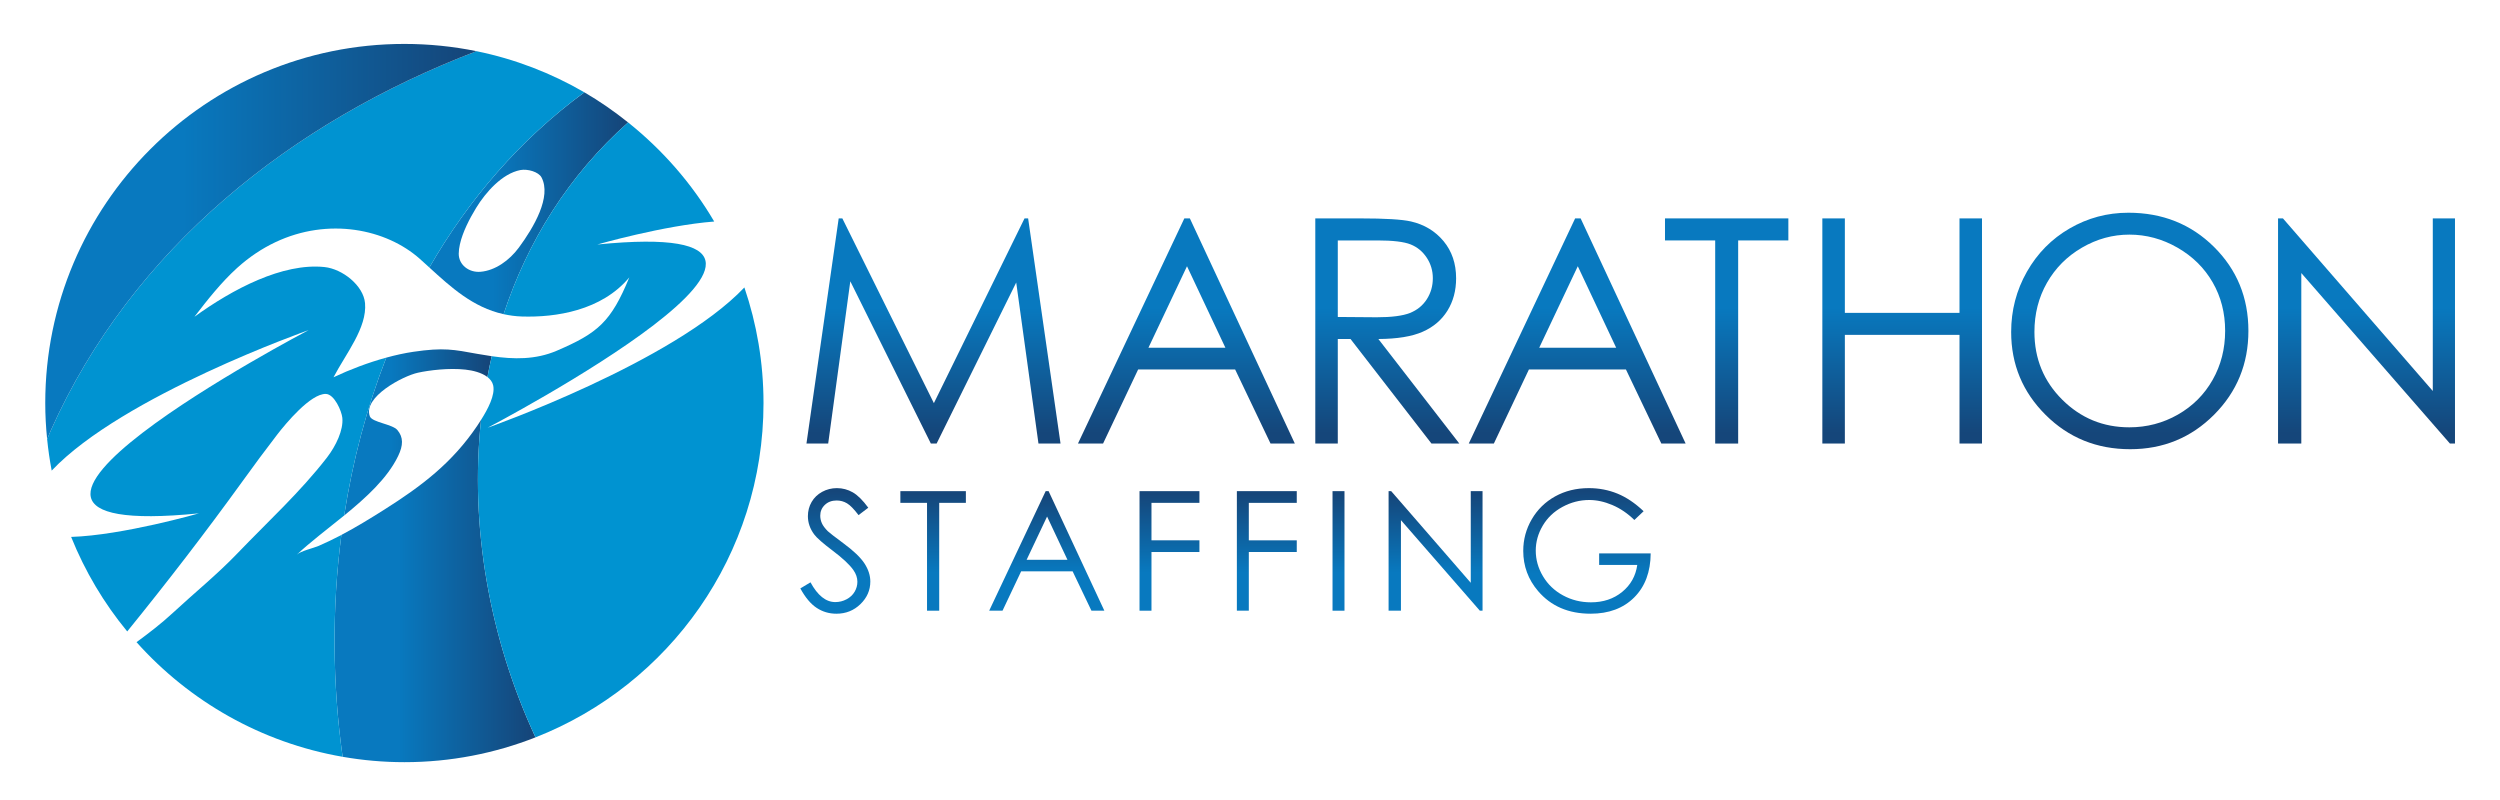 <?xml version="1.0" encoding="UTF-8" standalone="no"?>
<svg
   xmlns:dc="http://purl.org/dc/elements/1.1/"
   xmlns:cc="http://creativecommons.org/ns#"
   xmlns:rdf="http://www.w3.org/1999/02/22-rdf-syntax-ns#"
   xmlns:svg="http://www.w3.org/2000/svg"
   xmlns="http://www.w3.org/2000/svg"
   xmlns:sodipodi="http://sodipodi.sourceforge.net/DTD/sodipodi-0.dtd"
   xmlns:inkscape="http://www.inkscape.org/namespaces/inkscape"
   version="1.1"
   id="svg2"
   xml:space="preserve"
   width="2400"
   height="768"
   viewBox="0 0 2400 768"
   sodipodi:docname="Marathon logo final 2012 - X-Large.ai"><defs
     id="defs6"><clipPath
       clipPathUnits="userSpaceOnUse"
       id="clipPath18"><path
         d="M 0,576 H 1800 V 0 H 0 Z"
         id="path16" /></clipPath><linearGradient
       x1="0"
       y1="0"
       x2="1"
       y2="0"
       gradientUnits="userSpaceOnUse"
       gradientTransform="matrix(0,-137.265,-137.265,0,672.283,398.296)"
       spreadMethod="pad"
       id="linearGradient40"><stop
         style="stop-opacity:1;stop-color:#0879bf"
         offset="0"
         id="stop32" /><stop
         style="stop-opacity:1;stop-color:#0879bf"
         offset="0.319"
         id="stop34" /><stop
         style="stop-opacity:1;stop-color:#15467a"
         offset="0.976"
         id="stop36" /><stop
         style="stop-opacity:1;stop-color:#15467a"
         offset="1"
         id="stop38" /></linearGradient><linearGradient
       x1="0"
       y1="0"
       x2="1"
       y2="0"
       gradientUnits="userSpaceOnUse"
       gradientTransform="matrix(0,-137.265,-137.265,0,854.418,398.296)"
       spreadMethod="pad"
       id="linearGradient64"><stop
         style="stop-opacity:1;stop-color:#0879bf"
         offset="0"
         id="stop56" /><stop
         style="stop-opacity:1;stop-color:#0879bf"
         offset="0.319"
         id="stop58" /><stop
         style="stop-opacity:1;stop-color:#15467a"
         offset="0.976"
         id="stop60" /><stop
         style="stop-opacity:1;stop-color:#15467a"
         offset="1"
         id="stop62" /></linearGradient><linearGradient
       x1="0"
       y1="0"
       x2="1"
       y2="0"
       gradientUnits="userSpaceOnUse"
       gradientTransform="matrix(0,-137.265,-137.265,0,999.113,398.296)"
       spreadMethod="pad"
       id="linearGradient88"><stop
         style="stop-opacity:1;stop-color:#0879bf"
         offset="0"
         id="stop80" /><stop
         style="stop-opacity:1;stop-color:#0879bf"
         offset="0.319"
         id="stop82" /><stop
         style="stop-opacity:1;stop-color:#15467a"
         offset="0.976"
         id="stop84" /><stop
         style="stop-opacity:1;stop-color:#15467a"
         offset="1"
         id="stop86" /></linearGradient><linearGradient
       x1="0"
       y1="0"
       x2="1"
       y2="0"
       gradientUnits="userSpaceOnUse"
       gradientTransform="matrix(0,-137.265,-137.265,0,1135.862,398.296)"
       spreadMethod="pad"
       id="linearGradient112"><stop
         style="stop-opacity:1;stop-color:#0879bf"
         offset="0"
         id="stop104" /><stop
         style="stop-opacity:1;stop-color:#0879bf"
         offset="0.319"
         id="stop106" /><stop
         style="stop-opacity:1;stop-color:#15467a"
         offset="0.976"
         id="stop108" /><stop
         style="stop-opacity:1;stop-color:#15467a"
         offset="1"
         id="stop110" /></linearGradient><linearGradient
       x1="0"
       y1="0"
       x2="1"
       y2="0"
       gradientUnits="userSpaceOnUse"
       gradientTransform="matrix(0,-137.265,-137.265,0,1243.52,398.296)"
       spreadMethod="pad"
       id="linearGradient136"><stop
         style="stop-opacity:1;stop-color:#0879bf"
         offset="0"
         id="stop128" /><stop
         style="stop-opacity:1;stop-color:#0879bf"
         offset="0.319"
         id="stop130" /><stop
         style="stop-opacity:1;stop-color:#15467a"
         offset="0.976"
         id="stop132" /><stop
         style="stop-opacity:1;stop-color:#15467a"
         offset="1"
         id="stop134" /></linearGradient><linearGradient
       x1="0"
       y1="0"
       x2="1"
       y2="0"
       gradientUnits="userSpaceOnUse"
       gradientTransform="matrix(0,-137.265,-137.265,0,1369.906,398.296)"
       spreadMethod="pad"
       id="linearGradient160"><stop
         style="stop-opacity:1;stop-color:#0879bf"
         offset="0"
         id="stop152" /><stop
         style="stop-opacity:1;stop-color:#0879bf"
         offset="0.319"
         id="stop154" /><stop
         style="stop-opacity:1;stop-color:#15467a"
         offset="0.976"
         id="stop156" /><stop
         style="stop-opacity:1;stop-color:#15467a"
         offset="1"
         id="stop158" /></linearGradient><linearGradient
       x1="0"
       y1="0"
       x2="1"
       y2="0"
       gradientUnits="userSpaceOnUse"
       gradientTransform="matrix(0,-137.254,-137.254,0,1533.828,398.299)"
       spreadMethod="pad"
       id="linearGradient184"><stop
         style="stop-opacity:1;stop-color:#0879bf"
         offset="0"
         id="stop176" /><stop
         style="stop-opacity:1;stop-color:#0879bf"
         offset="0.319"
         id="stop178" /><stop
         style="stop-opacity:1;stop-color:#15467a"
         offset="0.976"
         id="stop180" /><stop
         style="stop-opacity:1;stop-color:#15467a"
         offset="1"
         id="stop182" /></linearGradient><linearGradient
       x1="0"
       y1="0"
       x2="1"
       y2="0"
       gradientUnits="userSpaceOnUse"
       gradientTransform="matrix(0,-137.265,-137.265,0,1704.315,398.296)"
       spreadMethod="pad"
       id="linearGradient208"><stop
         style="stop-opacity:1;stop-color:#0879bf"
         offset="0"
         id="stop200" /><stop
         style="stop-opacity:1;stop-color:#0879bf"
         offset="0.319"
         id="stop202" /><stop
         style="stop-opacity:1;stop-color:#15467a"
         offset="0.976"
         id="stop204" /><stop
         style="stop-opacity:1;stop-color:#15467a"
         offset="1"
         id="stop206" /></linearGradient><linearGradient
       x1="0"
       y1="0"
       x2="1"
       y2="0"
       gradientUnits="userSpaceOnUse"
       gradientTransform="matrix(0,90.439,90.439,0,1142.902,134.163)"
       spreadMethod="pad"
       id="linearGradient232"><stop
         style="stop-opacity:1;stop-color:#0879bf"
         offset="0"
         id="stop224" /><stop
         style="stop-opacity:1;stop-color:#0879bf"
         offset="0.319"
         id="stop226" /><stop
         style="stop-opacity:1;stop-color:#15467a"
         offset="0.976"
         id="stop228" /><stop
         style="stop-opacity:1;stop-color:#15467a"
         offset="1"
         id="stop230" /></linearGradient><linearGradient
       x1="0"
       y1="0"
       x2="1"
       y2="0"
       gradientUnits="userSpaceOnUse"
       gradientTransform="matrix(0,86.098,86.098,0,1033.868,136.331)"
       spreadMethod="pad"
       id="linearGradient256"><stop
         style="stop-opacity:1;stop-color:#0879bf"
         offset="0"
         id="stop248" /><stop
         style="stop-opacity:1;stop-color:#0879bf"
         offset="0.319"
         id="stop250" /><stop
         style="stop-opacity:1;stop-color:#15467a"
         offset="0.976"
         id="stop252" /><stop
         style="stop-opacity:1;stop-color:#15467a"
         offset="1"
         id="stop254" /></linearGradient><linearGradient
       x1="0"
       y1="0"
       x2="1"
       y2="0"
       gradientUnits="userSpaceOnUse"
       gradientTransform="matrix(0,86.098,86.098,0,963.966,136.331)"
       spreadMethod="pad"
       id="linearGradient280"><stop
         style="stop-opacity:1;stop-color:#0879bf"
         offset="0"
         id="stop272" /><stop
         style="stop-opacity:1;stop-color:#0879bf"
         offset="0.319"
         id="stop274" /><stop
         style="stop-opacity:1;stop-color:#15467a"
         offset="0.976"
         id="stop276" /><stop
         style="stop-opacity:1;stop-color:#15467a"
         offset="1"
         id="stop278" /></linearGradient><linearGradient
       x1="0"
       y1="0"
       x2="1"
       y2="0"
       gradientUnits="userSpaceOnUse"
       gradientTransform="matrix(0,86.098,86.098,0,912.339,136.331)"
       spreadMethod="pad"
       id="linearGradient304"><stop
         style="stop-opacity:1;stop-color:#0879bf"
         offset="0"
         id="stop296" /><stop
         style="stop-opacity:1;stop-color:#0879bf"
         offset="0.319"
         id="stop298" /><stop
         style="stop-opacity:1;stop-color:#15467a"
         offset="0.976"
         id="stop300" /><stop
         style="stop-opacity:1;stop-color:#15467a"
         offset="1"
         id="stop302" /></linearGradient><linearGradient
       x1="0"
       y1="0"
       x2="1"
       y2="0"
       gradientUnits="userSpaceOnUse"
       gradientTransform="matrix(0,86.098,86.098,0,842.234,136.331)"
       spreadMethod="pad"
       id="linearGradient328"><stop
         style="stop-opacity:1;stop-color:#0879bf"
         offset="0"
         id="stop320" /><stop
         style="stop-opacity:1;stop-color:#0879bf"
         offset="0.319"
         id="stop322" /><stop
         style="stop-opacity:1;stop-color:#15467a"
         offset="0.976"
         id="stop324" /><stop
         style="stop-opacity:1;stop-color:#15467a"
         offset="1"
         id="stop326" /></linearGradient><linearGradient
       x1="0"
       y1="0"
       x2="1"
       y2="0"
       gradientUnits="userSpaceOnUse"
       gradientTransform="matrix(0,86.098,86.098,0,753.86,136.331)"
       spreadMethod="pad"
       id="linearGradient352"><stop
         style="stop-opacity:1;stop-color:#0879bf"
         offset="0"
         id="stop344" /><stop
         style="stop-opacity:1;stop-color:#0879bf"
         offset="0.319"
         id="stop346" /><stop
         style="stop-opacity:1;stop-color:#15467a"
         offset="0.976"
         id="stop348" /><stop
         style="stop-opacity:1;stop-color:#15467a"
         offset="1"
         id="stop350" /></linearGradient><linearGradient
       x1="0"
       y1="0"
       x2="1"
       y2="0"
       gradientUnits="userSpaceOnUse"
       gradientTransform="matrix(0,86.098,86.098,0,672.014,136.331)"
       spreadMethod="pad"
       id="linearGradient376"><stop
         style="stop-opacity:1;stop-color:#0879bf"
         offset="0"
         id="stop368" /><stop
         style="stop-opacity:1;stop-color:#0879bf"
         offset="0.319"
         id="stop370" /><stop
         style="stop-opacity:1;stop-color:#15467a"
         offset="0.976"
         id="stop372" /><stop
         style="stop-opacity:1;stop-color:#15467a"
         offset="1"
         id="stop374" /></linearGradient><linearGradient
       x1="0"
       y1="0"
       x2="1"
       y2="0"
       gradientUnits="userSpaceOnUse"
       gradientTransform="matrix(0,90.439,90.439,0,601.584,134.163)"
       spreadMethod="pad"
       id="linearGradient400"><stop
         style="stop-opacity:1;stop-color:#0879bf"
         offset="0"
         id="stop392" /><stop
         style="stop-opacity:1;stop-color:#0879bf"
         offset="0.319"
         id="stop394" /><stop
         style="stop-opacity:1;stop-color:#15467a"
         offset="0.976"
         id="stop396" /><stop
         style="stop-opacity:1;stop-color:#15467a"
         offset="1"
         id="stop398" /></linearGradient><linearGradient
       x1="0"
       y1="0"
       x2="1"
       y2="0"
       gradientUnits="userSpaceOnUse"
       gradientTransform="matrix(106.295,0,0,-106.295,247.868,264.715)"
       spreadMethod="pad"
       id="linearGradient424"><stop
         style="stop-opacity:1;stop-color:#0879bf"
         offset="0"
         id="stop416" /><stop
         style="stop-opacity:1;stop-color:#0879bf"
         offset="0.319"
         id="stop418" /><stop
         style="stop-opacity:1;stop-color:#15467a"
         offset="0.976"
         id="stop420" /><stop
         style="stop-opacity:1;stop-color:#15467a"
         offset="1"
         id="stop422" /></linearGradient><linearGradient
       x1="0"
       y1="0"
       x2="1"
       y2="0"
       gradientUnits="userSpaceOnUse"
       gradientTransform="matrix(143.121,0,0,-143.121,309.216,429.771)"
       spreadMethod="pad"
       id="linearGradient448"><stop
         style="stop-opacity:1;stop-color:#0879bf"
         offset="0"
         id="stop440" /><stop
         style="stop-opacity:1;stop-color:#0879bf"
         offset="0.319"
         id="stop442" /><stop
         style="stop-opacity:1;stop-color:#15467a"
         offset="0.976"
         id="stop444" /><stop
         style="stop-opacity:1;stop-color:#15467a"
         offset="1"
         id="stop446" /></linearGradient><linearGradient
       x1="0"
       y1="0"
       x2="1"
       y2="0"
       gradientUnits="userSpaceOnUse"
       gradientTransform="matrix(144.718,0,0,-144.718,240.945,150.49)"
       spreadMethod="pad"
       id="linearGradient472"><stop
         style="stop-opacity:1;stop-color:#0879bf"
         offset="0"
         id="stop464" /><stop
         style="stop-opacity:1;stop-color:#0879bf"
         offset="0.319"
         id="stop466" /><stop
         style="stop-opacity:1;stop-color:#15467a"
         offset="0.976"
         id="stop468" /><stop
         style="stop-opacity:1;stop-color:#15467a"
         offset="1"
         id="stop470" /></linearGradient><linearGradient
       x1="0"
       y1="0"
       x2="1"
       y2="0"
       gradientUnits="userSpaceOnUse"
       gradientTransform="matrix(310.57,0,0,-310.57,32.589,402.181)"
       spreadMethod="pad"
       id="linearGradient500"><stop
         style="stop-opacity:1;stop-color:#0879bf"
         offset="0"
         id="stop492" /><stop
         style="stop-opacity:1;stop-color:#0879bf"
         offset="0.319"
         id="stop494" /><stop
         style="stop-opacity:1;stop-color:#15467a"
         offset="0.976"
         id="stop496" /><stop
         style="stop-opacity:1;stop-color:#15467a"
         offset="1"
         id="stop498" /></linearGradient></defs><sodipodi:namedview
     pagecolor="#ffffff"
     bordercolor="#666666"
     borderopacity="1"
     objecttolerance="10"
     gridtolerance="10"
     guidetolerance="10"
     inkscape:pageopacity="0"
     inkscape:pageshadow="2"
     inkscape:window-width="640"
     inkscape:window-height="480"
     id="namedview4" /><g
     id="g10"
     inkscape:groupmode="layer"
     inkscape:label="Marathon logo final 2012 - X-Large"
     transform="matrix(1.333,0,0,-1.333,0,768)"><g
       id="g12"><g
         id="g14"
         clip-path="url(#clipPath18)"><g
           id="g20"><g
             id="g22"><g
               id="g28"><g
                 id="g30"><path
                   d="m 580.792,256.7 23.221,162.161 h 2.625 l 65.924,-133.051 65.285,133.051 h 2.59 L 763.774,256.7 h -15.89 L 731.858,372.681 674.53,256.7 h -4.142 L 612.374,373.563 596.442,256.7 Z"
                   style="fill:url(#linearGradient40);stroke:none"
                   id="path42" /></g></g></g></g><g
           id="g44"><g
             id="g46"><g
               id="g52"><g
                 id="g54"><path
                   d="m 854.853,384.408 -27.78,-58.705 h 55.436 z m 2.056,34.453 75.61,-162.161 h -17.502 l -25.5,53.37 h -69.85 L 794.401,256.7 h -18.082 l 76.618,162.161 z"
                   style="fill:url(#linearGradient64);stroke:none"
                   id="path66" /></g></g></g></g><g
           id="g68"><g
             id="g70"><g
               id="g76"><g
                 id="g78"><path
                   d="m 963.45,402.988 v -55.116 l 27.938,-0.22 c 10.816,0 18.814,1.032 24.011,3.088 5.18,2.06 9.235,5.344 12.141,9.856 2.906,4.52 4.359,9.577 4.359,15.167 0,5.44 -1.47,10.383 -4.412,14.827 -2.941,4.447 -6.802,7.62 -11.584,9.536 -4.793,1.904 -12.744,2.862 -23.859,2.862 z m -16.201,15.873 h 32.291 c 18.006,0 30.217,-0.735 36.604,-2.203 9.627,-2.218 17.443,-6.943 23.484,-14.182 6.012,-7.251 9.035,-16.172 9.035,-26.775 0,-8.827 -2.086,-16.588 -6.228,-23.279 -4.149,-6.7 -10.09,-11.769 -17.801,-15.176 -7.729,-3.431 -18.375,-5.177 -31.963,-5.247 l 58.307,-75.299 h -20.051 l -58.307,75.299 h -9.17 V 256.7 h -16.201 z"
                   style="fill:url(#linearGradient88);stroke:none"
                   id="path90" /></g></g></g></g><g
           id="g92"><g
             id="g94"><g
               id="g100"><g
                 id="g102"><path
                   d="m 1136.296,384.408 -27.785,-58.705 h 55.435 z m 2.045,34.453 75.621,-162.161 h -17.496 l -25.506,53.37 h -69.861 l -25.26,-53.37 h -18.076 l 76.617,162.161 z"
                   style="fill:url(#linearGradient112);stroke:none"
                   id="path114" /></g></g></g></g><g
           id="g116"><g
             id="g118"><g
               id="g124"><g
                 id="g126"><path
                   d="m 1199.097,402.988 v 15.873 h 88.845 V 402.988 H 1251.79 V 256.7 h -16.541 v 146.288 z"
                   style="fill:url(#linearGradient136);stroke:none"
                   id="path138" /></g></g></g></g><g
           id="g140"><g
             id="g142"><g
               id="g148"><g
                 id="g150"><path
                   d="m 1312.417,418.861 h 16.213 v -68.015 h 82.564 v 68.015 h 16.202 V 256.7 h -16.202 v 78.276 H 1328.63 V 256.7 h -16.213 z"
                   style="fill:url(#linearGradient160);stroke:none"
                   id="path162" /></g></g></g></g><g
           id="g164"><g
             id="g166"><g
               id="g172"><g
                 id="g174"><path
                   d="m 1533.503,407.175 c -12.012,0 -23.373,-3.129 -34.119,-9.378 -10.746,-6.246 -19.131,-14.669 -25.172,-25.26 -6.035,-10.597 -9.059,-22.389 -9.059,-35.411 0,-19.269 6.68,-35.546 20.034,-48.82 13.359,-13.278 29.466,-19.91 48.316,-19.91 12.592,0 24.246,3.052 34.945,9.152 10.705,6.105 19.055,14.449 25.055,25.046 6,10.594 9,22.353 9,35.314 0,12.864 -3,24.489 -9,34.905 -6,10.406 -14.449,18.738 -25.342,24.984 -10.887,6.249 -22.441,9.378 -34.658,9.378 m -0.709,15.767 c 24.545,0 45.111,-8.203 61.646,-24.588 16.541,-16.386 24.815,-36.56 24.815,-60.513 0,-23.737 -8.25,-43.878 -24.75,-60.41 -16.512,-16.535 -36.651,-24.797 -60.393,-24.797 -24.047,0 -44.355,8.238 -60.89,24.697 -16.553,16.456 -24.821,36.372 -24.821,59.739 0,15.583 3.768,30.021 11.303,43.319 7.547,13.298 17.813,23.715 30.838,31.254 13.008,7.532 27.105,11.299 42.252,11.299"
                   style="fill:url(#linearGradient184);stroke:none"
                   id="path186" /></g></g></g></g><g
           id="g188"><g
             id="g190"><g
               id="g196"><g
                 id="g198"><path
                   d="m 1640.601,256.7 v 162.161 h 3.527 l 107.918,-124.298 v 124.298 h 15.984 V 256.7 h -3.633 L 1657.353,379.498 V 256.7 Z"
                   style="fill:url(#linearGradient208);stroke:none"
                   id="path210" /></g></g></g></g><g
           id="g212"><g
             id="g214"><g
               id="g220"><g
                 id="g222"><path
                   d="m 1183.698,207.974 -6.674,-6.317 c -4.798,4.717 -10.06,8.297 -15.767,10.735 -5.725,2.443 -11.291,3.662 -16.711,3.662 -6.756,0 -13.19,-1.653 -19.295,-4.975 -6.105,-3.316 -10.84,-7.816 -14.186,-13.488 -3.363,-5.684 -5.044,-11.684 -5.044,-18.006 0,-6.475 1.734,-12.633 5.214,-18.463 3.475,-5.836 8.28,-10.424 14.397,-13.752 6.129,-3.346 12.838,-5.01 20.139,-5.01 8.859,0 16.353,2.496 22.47,7.489 6.129,4.998 9.762,11.472 10.887,19.435 h -27.451 v 8.315 h 37.113 c -0.076,-13.307 -4.031,-23.871 -11.848,-31.7 -7.828,-7.822 -18.293,-11.736 -31.412,-11.736 -15.92,0 -28.523,5.432 -37.81,16.283 -7.137,8.344 -10.705,18 -10.705,28.969 0,8.156 2.045,15.744 6.146,22.77 4.09,7.019 9.709,12.509 16.852,16.476 7.142,3.955 15.222,5.942 24.234,5.942 7.295,0 14.162,-1.319 20.602,-3.95 6.439,-2.636 12.72,-6.861 18.849,-12.679"
                   style="fill:url(#linearGradient232);stroke:none"
                   id="path234" /></g></g></g></g><g
           id="g236"><g
             id="g238"><g
               id="g244"><g
                 id="g246"><path
                   d="m 1000.036,136.331 v 86.098 h 1.875 l 57.299,-66 v 66 h 8.49 v -86.098 h -1.933 l -56.836,65.203 v -65.203 z"
                   style="fill:url(#linearGradient256);stroke:none"
                   id="path258" /></g></g></g></g><g
           id="g260"><g
             id="g262"><g
               id="g268"><g
                 id="g270"><path
                   d="m 959.659,222.429 h 8.613 v -86.098 h -8.613 z"
                   style="fill:url(#linearGradient280);stroke:none"
                   id="path282" /></g></g></g></g><g
           id="g284"><g
             id="g286"><g
               id="g292"><g
                 id="g294"><path
                   d="m 890.771,222.429 h 43.136 v -8.426 h -34.529 v -26.982 h 34.529 v -8.426 h -34.529 v -42.264 h -8.607 z"
                   style="fill:url(#linearGradient304);stroke:none"
                   id="path306" /></g></g></g></g><g
           id="g308"><g
             id="g310"><g
               id="g316"><g
                 id="g318"><path
                   d="m 820.663,222.429 h 43.143 v -8.426 h -34.535 v -26.982 h 34.535 v -8.426 h -34.535 v -42.264 h -8.608 z"
                   style="fill:url(#linearGradient328);stroke:none"
                   id="path330" /></g></g></g></g><g
           id="g332"><g
             id="g334"><g
               id="g340"><g
                 id="g342"><path
                   d="M 754.089,204.136 739.335,172.97 h 29.437 z m 1.09,18.293 40.154,-86.098 h -9.299 l -13.541,28.33 h -37.09 l -13.412,-28.33 h -9.603 l 40.681,86.098 z"
                   style="fill:url(#linearGradient352);stroke:none"
                   id="path354" /></g></g></g></g><g
           id="g356"><g
             id="g358"><g
               id="g364"><g
                 id="g366"><path
                   d="m 648.427,214.003 v 8.426 h 47.174 v -8.426 h -19.196 v -77.672 h -8.777 v 77.672 z"
                   style="fill:url(#linearGradient376);stroke:none"
                   id="path378" /></g></g></g></g><g
           id="g380"><g
             id="g382"><g
               id="g388"><g
                 id="g390"><path
                   d="m 576.386,152.374 7.312,4.389 c 5.156,-9.492 11.104,-14.227 17.854,-14.227 2.888,0 5.595,0.674 8.138,2.022 2.538,1.341 4.465,3.152 5.795,5.414 1.325,2.261 1.987,4.658 1.987,7.201 0,2.883 -0.973,5.719 -2.924,8.49 -2.69,3.815 -7.611,8.426 -14.748,13.811 -7.184,5.42 -11.649,9.339 -13.406,11.759 -3.047,4.067 -4.565,8.45 -4.565,13.172 0,3.744 0.897,7.16 2.69,10.242 1.798,3.082 4.324,5.508 7.582,7.29 3.257,1.775 6.796,2.666 10.623,2.666 4.06,0 7.851,-1.008 11.384,-3.018 3.534,-2.01 7.266,-5.713 11.209,-11.092 l -7.019,-5.326 c -3.246,4.295 -6,7.119 -8.291,8.49 -2.274,1.36 -4.764,2.045 -7.459,2.045 -3.475,0 -6.311,-1.055 -8.514,-3.158 -2.203,-2.104 -3.31,-4.699 -3.31,-7.781 0,-1.875 0.386,-3.698 1.172,-5.45 0.779,-1.757 2.203,-3.662 4.271,-5.736 1.131,-1.096 4.84,-3.961 11.121,-8.607 7.453,-5.496 12.568,-10.389 15.34,-14.684 2.766,-4.301 4.154,-8.607 4.154,-12.943 0,-6.24 -2.373,-11.666 -7.107,-16.266 -4.752,-4.605 -10.512,-6.914 -17.303,-6.914 -5.232,0 -9.973,1.395 -14.221,4.195 -4.254,2.784 -8.179,7.459 -11.765,14.016"
                   style="fill:url(#linearGradient400);stroke:none"
                   id="path402" /></g></g></g></g><g
           id="g404"><g
             id="g406"><g
               id="g412"><g
                 id="g414"><path
                   d="m 343.698,321.312 c -16.699,3.026 -24.029,4.725 -46.107,1.461 -6.217,-0.911 -12.768,-2.37 -19.406,-4.186 -14.163,-36.305 -24.252,-74.566 -30.317,-113.701 15.891,12.955 31.154,26.859 38.86,42.826 3.72,7.711 3.855,13.482 -0.516,18.697 -3.65,4.354 -18.199,5.49 -19.852,9.908 -5.138,13.829 23.737,29.031 34.635,31.412 7.811,1.717 22.219,3.569 34.254,2.221 5.174,-0.577 11.578,-2.083 15.779,-5.323 0.95,5.021 1.981,10.025 3.135,14.985 -3.48,0.504 -6.973,1.064 -10.465,1.7"
                   style="fill:url(#linearGradient424);stroke:none"
                   id="path426" /></g></g></g></g><g
           id="g428"><g
             id="g430"><g
               id="g436"><g
                 id="g438"><path
                   d="m 373.646,397.797 c -6.797,-9.196 -17.016,-16.512 -27.604,-17.391 -8.256,-0.694 -15.709,4.94 -15.674,13.037 0.012,2.142 0.317,4.421 0.85,6.768 1.933,8.73 6.972,18.513 11.701,26.235 6.832,11.183 18.709,24.703 31.822,27.223 5.262,0.996 13.125,-1.307 15.235,-5.271 7.382,-13.924 -5.508,-35.944 -16.33,-50.601 m 78.691,90.179 c -9.949,7.942 -20.432,15.254 -31.494,21.685 -46.278,-33.914 -83.385,-77.162 -111.627,-126.164 15.404,-14.062 31.377,-28.737 53.467,-33.615 17.185,52.181 46.658,99.867 89.654,138.094"
                   style="fill:url(#linearGradient448);stroke:none"
                   id="path450" /></g></g></g></g><g
           id="g452"><g
             id="g454"><g
               id="g460"><g
                 id="g462"><path
                   d="m 346.435,273.739 c -0.926,-1.465 -1.84,-2.877 -2.696,-4.148 -17.959,-26.66 -39.802,-43.289 -67.142,-60.58 -10.078,-6.364 -20.28,-12.61 -30.739,-18.123 -6.873,-52.869 -6.498,-107.039 0.891,-159.78 14.449,-2.513 29.297,-3.867 44.473,-3.867 33.345,0 65.174,6.375 94.441,17.865 -33.223,71.426 -47.42,152.057 -39.228,228.633"
                   style="fill:url(#linearGradient472);stroke:none"
                   id="path474" /></g></g></g></g><path
           d="m 549.86,285.868 c 0,29.145 -4.886,57.12 -13.769,83.25 C 484.856,315.15 351.198,268.103 351.198,268.103 c 0,0 292.828,153.331 78.955,131.95 0,0 47.707,13.719 84.205,16.55 -16.125,27.471 -37.254,51.597 -62.021,71.373 -42.996,-38.227 -72.469,-85.913 -89.654,-138.094 4.154,-0.911 8.496,-1.524 13.119,-1.676 24.375,-0.785 57.427,4.19 77.414,28.16 -13.207,-32.174 -22.735,-40.125 -52.137,-52.761 -15.398,-6.635 -31.113,-6.26 -46.916,-3.993 -1.154,-4.96 -2.185,-9.964 -3.135,-14.985 2.022,-1.564 3.575,-3.495 4.143,-5.988 1.57,-6.941 -3.774,-17.06 -8.736,-24.9 -8.192,-76.576 6.005,-157.207 39.228,-228.633 96.111,37.735 164.197,131.262 164.197,240.762"
           style="fill:#0093d1;fill-opacity:1;fill-rule:nonzero;stroke:none"
           id="path476" /><path
           d="m 420.843,509.661 c -23.76,13.805 -49.905,23.956 -77.684,29.625 C 209.981,488.362 95.19,397.132 36.714,266.409 c -0.967,-2.174 -1.828,-4.371 -2.772,-6.556 0.78,-7.641 1.858,-15.194 3.282,-22.635 51.129,54.041 185.045,101.185 185.045,101.185 0,0 -292.817,-153.345 -78.961,-131.965 0,0 -55.008,-15.82 -92.08,-16.974 9.984,-24.815 23.636,-47.76 40.394,-68.074 28.793,35.478 56.502,71.443 83.057,108.193 8.097,11.227 16.312,22.371 24.797,33.369 6.24,8.104 24.222,29.795 35.197,29.49 6.105,-0.17 11.379,-12.293 11.865,-17.244 0.867,-8.736 -4.617,-20.185 -11.033,-28.517 -19.231,-24.885 -42.826,-46.43 -64.682,-69.223 -14.502,-15.117 -30.978,-28.441 -46.33,-42.691 -8.303,-7.694 -17.174,-14.502 -26.18,-21.1 37.999,-42.539 89.836,-72.387 148.436,-82.559 -7.389,52.741 -7.764,106.911 -0.891,159.78 -0.199,-0.1 -0.392,-0.223 -0.591,-0.334 -5.233,-2.731 -10.512,-5.256 -15.844,-7.582 -3.674,-1.582 -12.797,-3.592 -15.697,-6.317 9.738,9.176 22.119,18.434 34.142,28.231 6.065,39.135 16.154,77.396 30.317,113.701 -12.85,-3.524 -26.051,-8.499 -37.998,-14.148 8.935,17.063 24.257,35.646 22.699,53.356 -1.114,12.685 -16.242,24.68 -29.239,26.024 -30.041,3.126 -66.087,-15.861 -93.632,-35.833 9.129,11.904 19.365,24.873 30.726,35.165 8.783,7.952 18.076,14.066 27.551,18.551 38.291,18.109 79.77,9.536 104.033,-11.971 2.297,-2.039 4.588,-4.127 6.891,-6.234 28.242,49.002 65.349,92.25 111.627,126.164"
           style="fill:#0093d1;fill-opacity:1;fill-rule:nonzero;stroke:none"
           id="path478" /><g
           id="g480"><g
             id="g482"><g
               id="g488"><g
                 id="g490"><path
                   d="m 291.222,544.51 c -142.834,0 -258.633,-115.793 -258.633,-258.642 0,-8.783 0.48,-17.455 1.353,-26.015 0.944,2.185 1.805,4.382 2.772,6.556 58.476,130.723 173.267,221.953 306.445,272.877 -16.781,3.425 -34.142,5.224 -51.937,5.224"
                   style="fill:url(#linearGradient500);stroke:none"
                   id="path502" /></g></g></g></g></g></g></g></svg>
